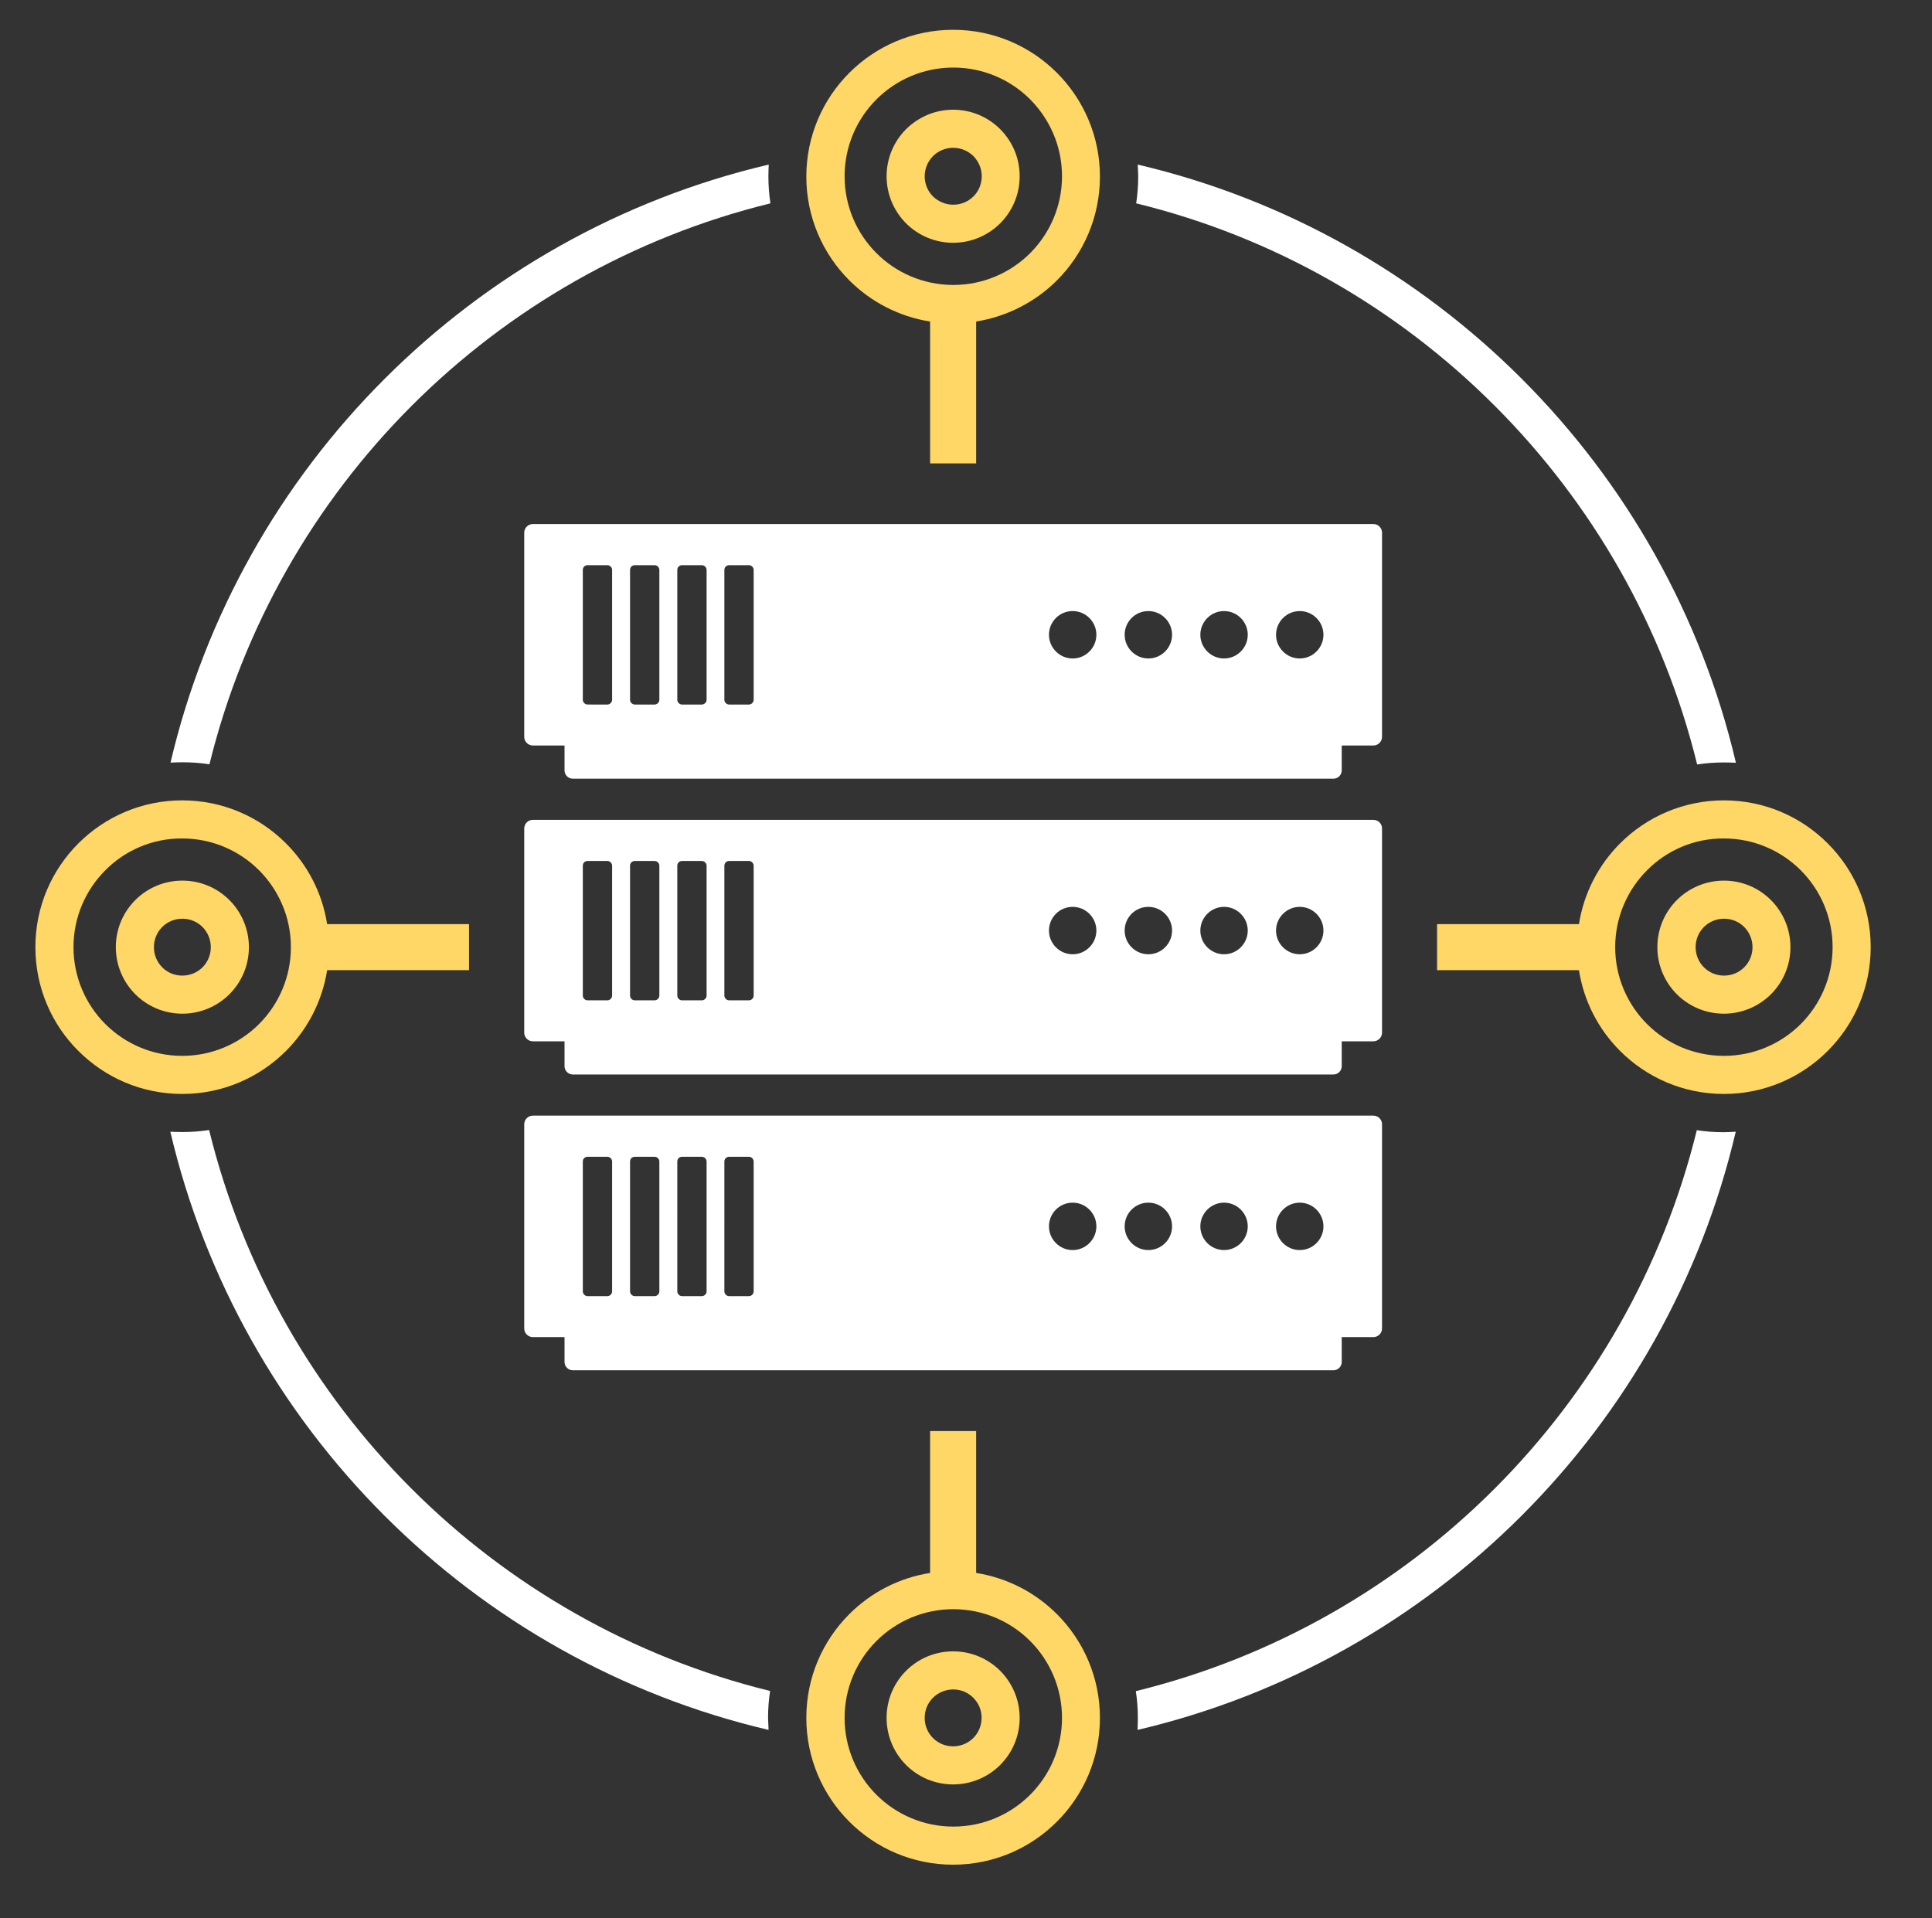 <?xml version="1.0" encoding="utf-8"?>
<!-- Generator: $$$/GeneralStr/196=Adobe Illustrator 27.6.0, SVG Export Plug-In . SVG Version: 6.00 Build 0)  -->
<svg version="1.1" id="Ebene_1" xmlns="http://www.w3.org/2000/svg" xmlns:xlink="http://www.w3.org/1999/xlink" x="0px" y="0px"
	 viewBox="0 0 1141 1132.8" style="enable-background:new 0 0 1141 1132.8;" xml:space="preserve">
<rect x="0" y="0" width="1141" height="1132.8" fill="#333333" stroke="none"/>
<style type="text/css">
	.st0{fill:#FFFFFF;}
	.st1{fill-rule:evenodd;clip-rule:evenodd;fill:#FFD766;}
	.st2{fill-rule:evenodd;clip-rule:evenodd;fill:#FFFFFF;}
</style>
<path class="st0" d="M671.9,97.2c87.4,20.5,165.4,65.1,226.8,126.5c61.3,61.3,106,139.4,126.5,226.8c-2.3-0.1-4.7-0.2-7-0.2
	c-5.4,0-10.7,0.4-15.9,1.2c-20-81.5-62-154.3-119.5-211.8C825.3,182.1,752.5,140,671,120.1c0.8-5.2,1.2-10.5,1.2-15.9
	C672.1,101.8,672.1,99.5,671.9,97.2L671.9,97.2z M1025.1,668.4c-20.5,87.4-65.1,165.4-126.5,226.8c-61.3,61.3-139.4,106-226.8,126.5
	c0.1-2.3,0.2-4.7,0.2-7c0-5.4-0.4-10.7-1.2-15.9c81.5-20,154.3-62,211.8-119.5c57.5-57.5,99.5-130.3,119.5-211.8
	c5.2,0.8,10.5,1.2,15.9,1.2C1020.5,668.6,1022.8,668.6,1025.1,668.4L1025.1,668.4z M453.9,1021.7c-87.4-20.5-165.4-65.1-226.8-126.5
	c-61.3-61.3-106-139.4-126.5-226.8c2.3,0.1,4.7,0.2,7,0.2c5.4,0,10.7-0.4,15.9-1.2c20,81.5,62,154.3,119.5,211.8
	c57.4,57.4,130.3,99.5,211.8,119.5c-0.8,5.2-1.2,10.5-1.2,15.9C453.7,1017,453.8,1019.3,453.9,1021.7L453.9,1021.7z M100.7,450.4
	c20.5-87.3,65.1-165.4,126.5-226.7c61.3-61.3,139.4-106,226.8-126.5c-0.1,2.3-0.2,4.7-0.2,7c0,5.4,0.4,10.7,1.2,15.9
	c-81.5,20-154.3,62-211.8,119.5c-57.4,57.4-99.5,130.3-119.5,211.8c-5.2-0.8-10.5-1.2-15.9-1.2C105.3,450.2,103,450.3,100.7,450.4
	L100.7,450.4z"/>
<path class="st1" d="M576.5,189.9v83.8h-27.2v-83.8c-18.5-2.9-35.1-11.7-47.7-24.3c-15.7-15.7-25.4-37.4-25.4-61.3
	s9.7-45.6,25.4-61.3c15.7-15.7,37.4-25.4,61.3-25.4c24,0,45.6,9.7,61.3,25.4c15.7,15.7,25.4,37.4,25.4,61.3s-9.7,45.6-25.4,61.3
	C611.6,178.2,595,186.9,576.5,189.9L576.5,189.9z M576.5,929c18.5,2.9,35.1,11.7,47.7,24.3c15.7,15.7,25.4,37.4,25.4,61.3
	c0,24-9.7,45.6-25.4,61.3c-15.7,15.7-37.4,25.4-61.3,25.4c-24,0-45.6-9.7-61.3-25.4c-15.7-15.7-25.4-37.4-25.4-61.3
	c0-24,9.7-45.6,25.4-61.3c12.7-12.7,29.2-21.4,47.7-24.3v-83.8h27.2V929L576.5,929z M20.9,559.4c0-24,9.7-45.6,25.4-61.3
	c15.7-15.7,37.4-25.4,61.3-25.4c24,0,45.6,9.7,61.3,25.4c12.7,12.7,21.4,29.2,24.3,47.7h83.8V573h-83.8
	c-2.9,18.5-11.7,35.1-24.3,47.7c-15.7,15.7-37.4,25.4-61.3,25.4c-24,0-45.6-9.7-61.3-25.4C30.6,605.1,20.9,583.4,20.9,559.4
	L20.9,559.4z M107.7,520.1c10.9,0,20.7,4.4,27.8,11.5c7.1,7.1,11.5,17,11.5,27.8c0,10.9-4.4,20.7-11.5,27.8
	c-7.1,7.1-17,11.5-27.8,11.5s-20.7-4.4-27.8-11.5c-7.1-7.1-11.5-17-11.5-27.8c0-10.9,4.4-20.7,11.5-27.8
	C87,524.5,96.8,520.1,107.7,520.1L107.7,520.1z M119.6,547.5c-3.1-3.1-7.3-4.9-11.9-4.9c-4.7,0-8.9,1.9-11.9,4.9
	c-3.1,3.1-4.9,7.3-4.9,11.9c0,4.7,1.9,8.9,4.9,11.9c3,3.1,7.3,4.9,11.9,4.9c4.7,0,8.9-1.9,11.9-4.9c3.1-3.1,4.9-7.3,4.9-11.9
	C124.5,554.8,122.6,550.5,119.6,547.5L119.6,547.5z M62.2,514c-11.6,11.6-18.8,27.7-18.8,45.4c0,17.7,7.2,33.8,18.8,45.4
	c11.6,11.6,27.7,18.8,45.4,18.8c17.7,0,33.8-7.2,45.4-18.8c11.6-11.6,18.8-27.7,18.8-45.4c0-17.7-7.2-33.8-18.8-45.4
	c-11.6-11.6-27.7-18.8-45.4-18.8C89.9,495.1,73.8,502.3,62.2,514L62.2,514z M562.9,64.8c10.9,0,20.7,4.4,27.8,11.5v0
	c7.1,7.1,11.5,16.9,11.5,27.8c0,10.9-4.4,20.7-11.5,27.8c-7.1,7.1-17,11.5-27.8,11.5c-10.8,0-20.7-4.4-27.8-11.5h0
	c-7.1-7.1-11.5-17-11.5-27.8c0-10.8,4.4-20.7,11.5-27.8l0,0C542.3,69.2,552.1,64.8,562.9,64.8L562.9,64.8z M574.9,92.2L574.9,92.2
	c-3.1-3-7.3-4.9-12-4.9c-4.7,0-8.9,1.9-11.9,4.9l0,0c-3,3.1-4.9,7.3-4.9,11.9c0,4.7,1.9,8.9,4.9,11.9l0,0c3.1,3,7.3,4.9,12,4.9
	c4.7,0,8.9-1.9,11.9-4.9c3.1-3.1,4.9-7.3,4.9-11.9C579.8,99.5,577.9,95.3,574.9,92.2L574.9,92.2z M608.4,58.7
	c-11.6-11.6-27.7-18.8-45.4-18.8c-17.7,0-33.8,7.2-45.4,18.8c-11.6,11.6-18.8,27.7-18.8,45.4c0,17.7,7.2,33.8,18.8,45.4
	c11.6,11.6,27.7,18.8,45.4,18.8c17.7,0,33.8-7.2,45.4-18.8c11.6-11.6,18.8-27.7,18.8-45.4C627.2,86.4,620,70.4,608.4,58.7
	L608.4,58.7z M932.5,545.8c2.9-18.5,11.7-35.1,24.3-47.7c15.7-15.7,37.4-25.4,61.3-25.4c24,0,45.6,9.7,61.3,25.4
	c15.7,15.7,25.4,37.4,25.4,61.3c0,24-9.7,45.6-25.4,61.3c-15.7,15.7-37.4,25.4-61.3,25.4c-24,0-45.6-9.7-61.3-25.4
	c-12.7-12.7-21.4-29.2-24.3-47.7h-83.8v-27.2H932.5L932.5,545.8z M1018.1,520.1c10.9,0,20.7,4.4,27.8,11.5
	c7.1,7.1,11.5,17,11.5,27.8c0,10.9-4.4,20.7-11.5,27.8c-7.1,7.1-17,11.5-27.8,11.5c-10.9,0-20.7-4.4-27.8-11.5
	c-7.1-7.1-11.5-17-11.5-27.8c0-10.9,4.4-20.7,11.5-27.8C997.4,524.5,1007.3,520.1,1018.1,520.1L1018.1,520.1z M1030.1,547.5
	c-3.1-3.1-7.3-4.9-11.9-4.9c-4.7,0-8.9,1.9-11.9,4.9c-3.1,3.1-4.9,7.3-4.9,11.9c0,4.7,1.9,8.9,4.9,11.9c3.1,3.1,7.3,4.9,11.9,4.9
	c4.7,0,8.9-1.9,11.9-4.9c3.1-3.1,4.9-7.3,4.9-11.9C1035,554.8,1033.1,550.5,1030.1,547.5L1030.1,547.5z M972.7,514
	c-11.6,11.6-18.8,27.7-18.8,45.4c0,17.7,7.2,33.8,18.8,45.4s27.7,18.8,45.4,18.8c17.7,0,33.8-7.2,45.4-18.8s18.8-27.7,18.8-45.4
	c0-17.7-7.2-33.8-18.8-45.4c-11.6-11.6-27.7-18.8-45.4-18.8C1000.4,495.1,984.3,502.3,972.7,514L972.7,514z M562.9,975.3
	c10.9,0,20.7,4.4,27.8,11.5c7.1,7.1,11.5,17,11.5,27.8c0,10.9-4.4,20.7-11.5,27.8c-7.1,7.1-17,11.5-27.8,11.5
	c-10.9,0-20.7-4.4-27.8-11.5c-7.1-7.1-11.5-17-11.5-27.8c0-10.9,4.4-20.7,11.5-27.8C542.2,979.7,552,975.3,562.9,975.3L562.9,975.3z
	 M574.8,1002.7c-3.1-3.1-7.3-4.9-11.9-4.9s-8.9,1.9-11.9,4.9c-3.1,3.1-4.9,7.3-4.9,11.9c0,4.7,1.9,8.9,4.9,11.9
	c3.1,3.1,7.3,4.9,11.9,4.9s8.9-1.9,11.9-4.9c3.1-3.1,4.9-7.3,4.9-11.9C579.8,1010,577.9,1005.8,574.8,1002.7L574.8,1002.7z
	 M608.4,969.2c-11.6-11.6-27.7-18.8-45.4-18.8c-17.7,0-33.8,7.2-45.4,18.8c-11.6,11.6-18.8,27.7-18.8,45.4s7.2,33.8,18.8,45.4
	c11.6,11.6,27.7,18.8,45.4,18.8c17.7,0,33.8-7.2,45.4-18.8c11.6-11.6,18.8-27.7,18.8-45.4C627.2,996.9,620,980.8,608.4,969.2
	L608.4,969.2z"/>
<path class="st2" d="M314.7,309.5h496.4c2.8,0,5.1,2.3,5.1,5.1v120.6c0,2.8-2.3,5.1-5.1,5.1h-18.7v14.7c0,2.7-2.2,4.9-4.9,4.9H338.3
	c-2.7,0-4.9-2.2-4.9-4.9v-14.7h-18.7c-2.8,0-5.1-2.3-5.1-5.1V314.6C309.6,311.8,311.9,309.5,314.7,309.5L314.7,309.5z M314.7,658.9
	h496.4c2.8,0,5.1,2.3,5.1,5.1v120.6c0,2.8-2.3,5.1-5.1,5.1h-18.7v14.7c0,2.7-2.2,4.9-4.9,4.9H338.3c-2.7,0-4.9-2.2-4.9-4.9v-14.7
	h-18.7c-2.8,0-5.1-2.3-5.1-5.1V664C309.6,661.2,311.9,658.9,314.7,658.9L314.7,658.9z M633.5,710.3c7.7,0,14,6.3,14,14
	s-6.3,14-14,14c-7.7,0-14-6.3-14-14S625.7,710.3,633.5,710.3L633.5,710.3z M347,683.2h11.7c1.5,0,2.8,1.3,2.8,2.8v76.7
	c0,1.5-1.3,2.8-2.8,2.8H347c-1.5,0-2.8-1.3-2.8-2.8V686C344.2,684.4,345.4,683.2,347,683.2L347,683.2z M430.6,683.2h11.7
	c1.5,0,2.8,1.3,2.8,2.8v76.7c0,1.5-1.3,2.8-2.8,2.8h-11.7c-1.5,0-2.8-1.3-2.8-2.8V686C427.8,684.4,429.1,683.2,430.6,683.2
	L430.6,683.2z M402.8,683.2h11.7c1.5,0,2.8,1.3,2.8,2.8v76.7c0,1.5-1.3,2.8-2.8,2.8h-11.7c-1.5,0-2.8-1.3-2.8-2.8V686
	C400,684.4,401.2,683.2,402.8,683.2L402.8,683.2z M374.9,683.2h11.7c1.5,0,2.8,1.3,2.8,2.8v76.7c0,1.5-1.3,2.8-2.8,2.8h-11.7
	c-1.5,0-2.8-1.3-2.8-2.8V686C372.1,684.4,373.3,683.2,374.9,683.2L374.9,683.2z M767.6,710.3c7.7,0,14,6.3,14,14s-6.3,14-14,14
	c-7.7,0-14-6.3-14-14S759.9,710.3,767.6,710.3L767.6,710.3z M722.9,710.3c7.7,0,14,6.3,14,14s-6.3,14-14,14c-7.7,0-14-6.3-14-14
	S715.2,710.3,722.9,710.3L722.9,710.3z M678.2,710.3c7.7,0,14,6.3,14,14s-6.3,14-14,14c-7.7,0-14-6.3-14-14S670.4,710.3,678.2,710.3
	L678.2,710.3z M314.7,484.2h496.4c2.8,0,5.1,2.3,5.1,5.1v120.6c0,2.8-2.3,5.1-5.1,5.1h-18.7v14.7c0,2.7-2.2,4.9-4.9,4.9H338.3
	c-2.7,0-4.9-2.2-4.9-4.9V615h-18.7c-2.8,0-5.1-2.3-5.1-5.1V489.3C309.6,486.5,311.9,484.2,314.7,484.2L314.7,484.2z M633.5,535.6
	c7.7,0,14,6.3,14,14c0,7.7-6.3,14-14,14c-7.7,0-14-6.3-14-14C619.5,541.9,625.7,535.6,633.5,535.6L633.5,535.6z M347,508.5h11.7
	c1.5,0,2.8,1.3,2.8,2.8v76.7c0,1.5-1.3,2.8-2.8,2.8H347c-1.5,0-2.8-1.3-2.8-2.8v-76.7C344.2,509.7,345.4,508.5,347,508.5L347,508.5z
	 M430.6,508.5h11.7c1.5,0,2.8,1.3,2.8,2.8v76.7c0,1.5-1.3,2.8-2.8,2.8h-11.7c-1.5,0-2.8-1.3-2.8-2.8v-76.7
	C427.8,509.7,429.1,508.5,430.6,508.5L430.6,508.5z M402.8,508.5h11.7c1.5,0,2.8,1.3,2.8,2.8v76.7c0,1.5-1.3,2.8-2.8,2.8h-11.7
	c-1.5,0-2.8-1.3-2.8-2.8v-76.7C400,509.7,401.2,508.5,402.8,508.5L402.8,508.5z M374.9,508.5h11.7c1.5,0,2.8,1.3,2.8,2.8v76.7
	c0,1.5-1.3,2.8-2.8,2.8h-11.7c-1.5,0-2.8-1.3-2.8-2.8v-76.7C372.1,509.7,373.3,508.5,374.9,508.5L374.9,508.5z M767.6,535.6
	c7.7,0,14,6.3,14,14c0,7.7-6.3,14-14,14c-7.7,0-14-6.3-14-14C753.6,541.9,759.9,535.6,767.6,535.6L767.6,535.6z M722.9,535.6
	c7.7,0,14,6.3,14,14c0,7.7-6.3,14-14,14c-7.7,0-14-6.3-14-14C708.9,541.9,715.2,535.6,722.9,535.6L722.9,535.6z M678.2,535.6
	c7.7,0,14,6.3,14,14c0,7.7-6.3,14-14,14c-7.7,0-14-6.3-14-14C664.2,541.9,670.4,535.6,678.2,535.6L678.2,535.6z M633.5,360.9
	c7.7,0,14,6.3,14,14c0,7.7-6.3,14-14,14c-7.7,0-14-6.3-14-14C619.5,367.2,625.7,360.9,633.5,360.9L633.5,360.9z M347,333.8h11.7
	c1.5,0,2.8,1.3,2.8,2.8v76.7c0,1.5-1.3,2.8-2.8,2.8H347c-1.5,0-2.8-1.3-2.8-2.8v-76.7C344.2,335,345.4,333.8,347,333.8L347,333.8z
	 M430.6,333.8h11.7c1.5,0,2.8,1.3,2.8,2.8v76.7c0,1.5-1.3,2.8-2.8,2.8h-11.7c-1.5,0-2.8-1.3-2.8-2.8v-76.7
	C427.8,335,429.1,333.8,430.6,333.8L430.6,333.8z M402.8,333.8h11.7c1.5,0,2.8,1.3,2.8,2.8v76.7c0,1.5-1.3,2.8-2.8,2.8h-11.7
	c-1.5,0-2.8-1.3-2.8-2.8v-76.7C400,335,401.2,333.8,402.8,333.8L402.8,333.8z M374.9,333.8h11.7c1.5,0,2.8,1.3,2.8,2.8v76.7
	c0,1.5-1.3,2.8-2.8,2.8h-11.7c-1.5,0-2.8-1.3-2.8-2.8v-76.7C372.1,335,373.3,333.8,374.9,333.8L374.9,333.8z M767.6,360.9
	c7.7,0,14,6.3,14,14c0,7.7-6.3,14-14,14c-7.7,0-14-6.3-14-14C753.6,367.2,759.9,360.9,767.6,360.9L767.6,360.9z M722.9,360.9
	c7.7,0,14,6.3,14,14c0,7.7-6.3,14-14,14c-7.7,0-14-6.3-14-14C708.9,367.2,715.2,360.9,722.9,360.9L722.9,360.9z M678.2,360.9
	c7.7,0,14,6.3,14,14c0,7.7-6.3,14-14,14c-7.7,0-14-6.3-14-14C664.2,367.2,670.4,360.9,678.2,360.9L678.2,360.9z"/>
</svg>
